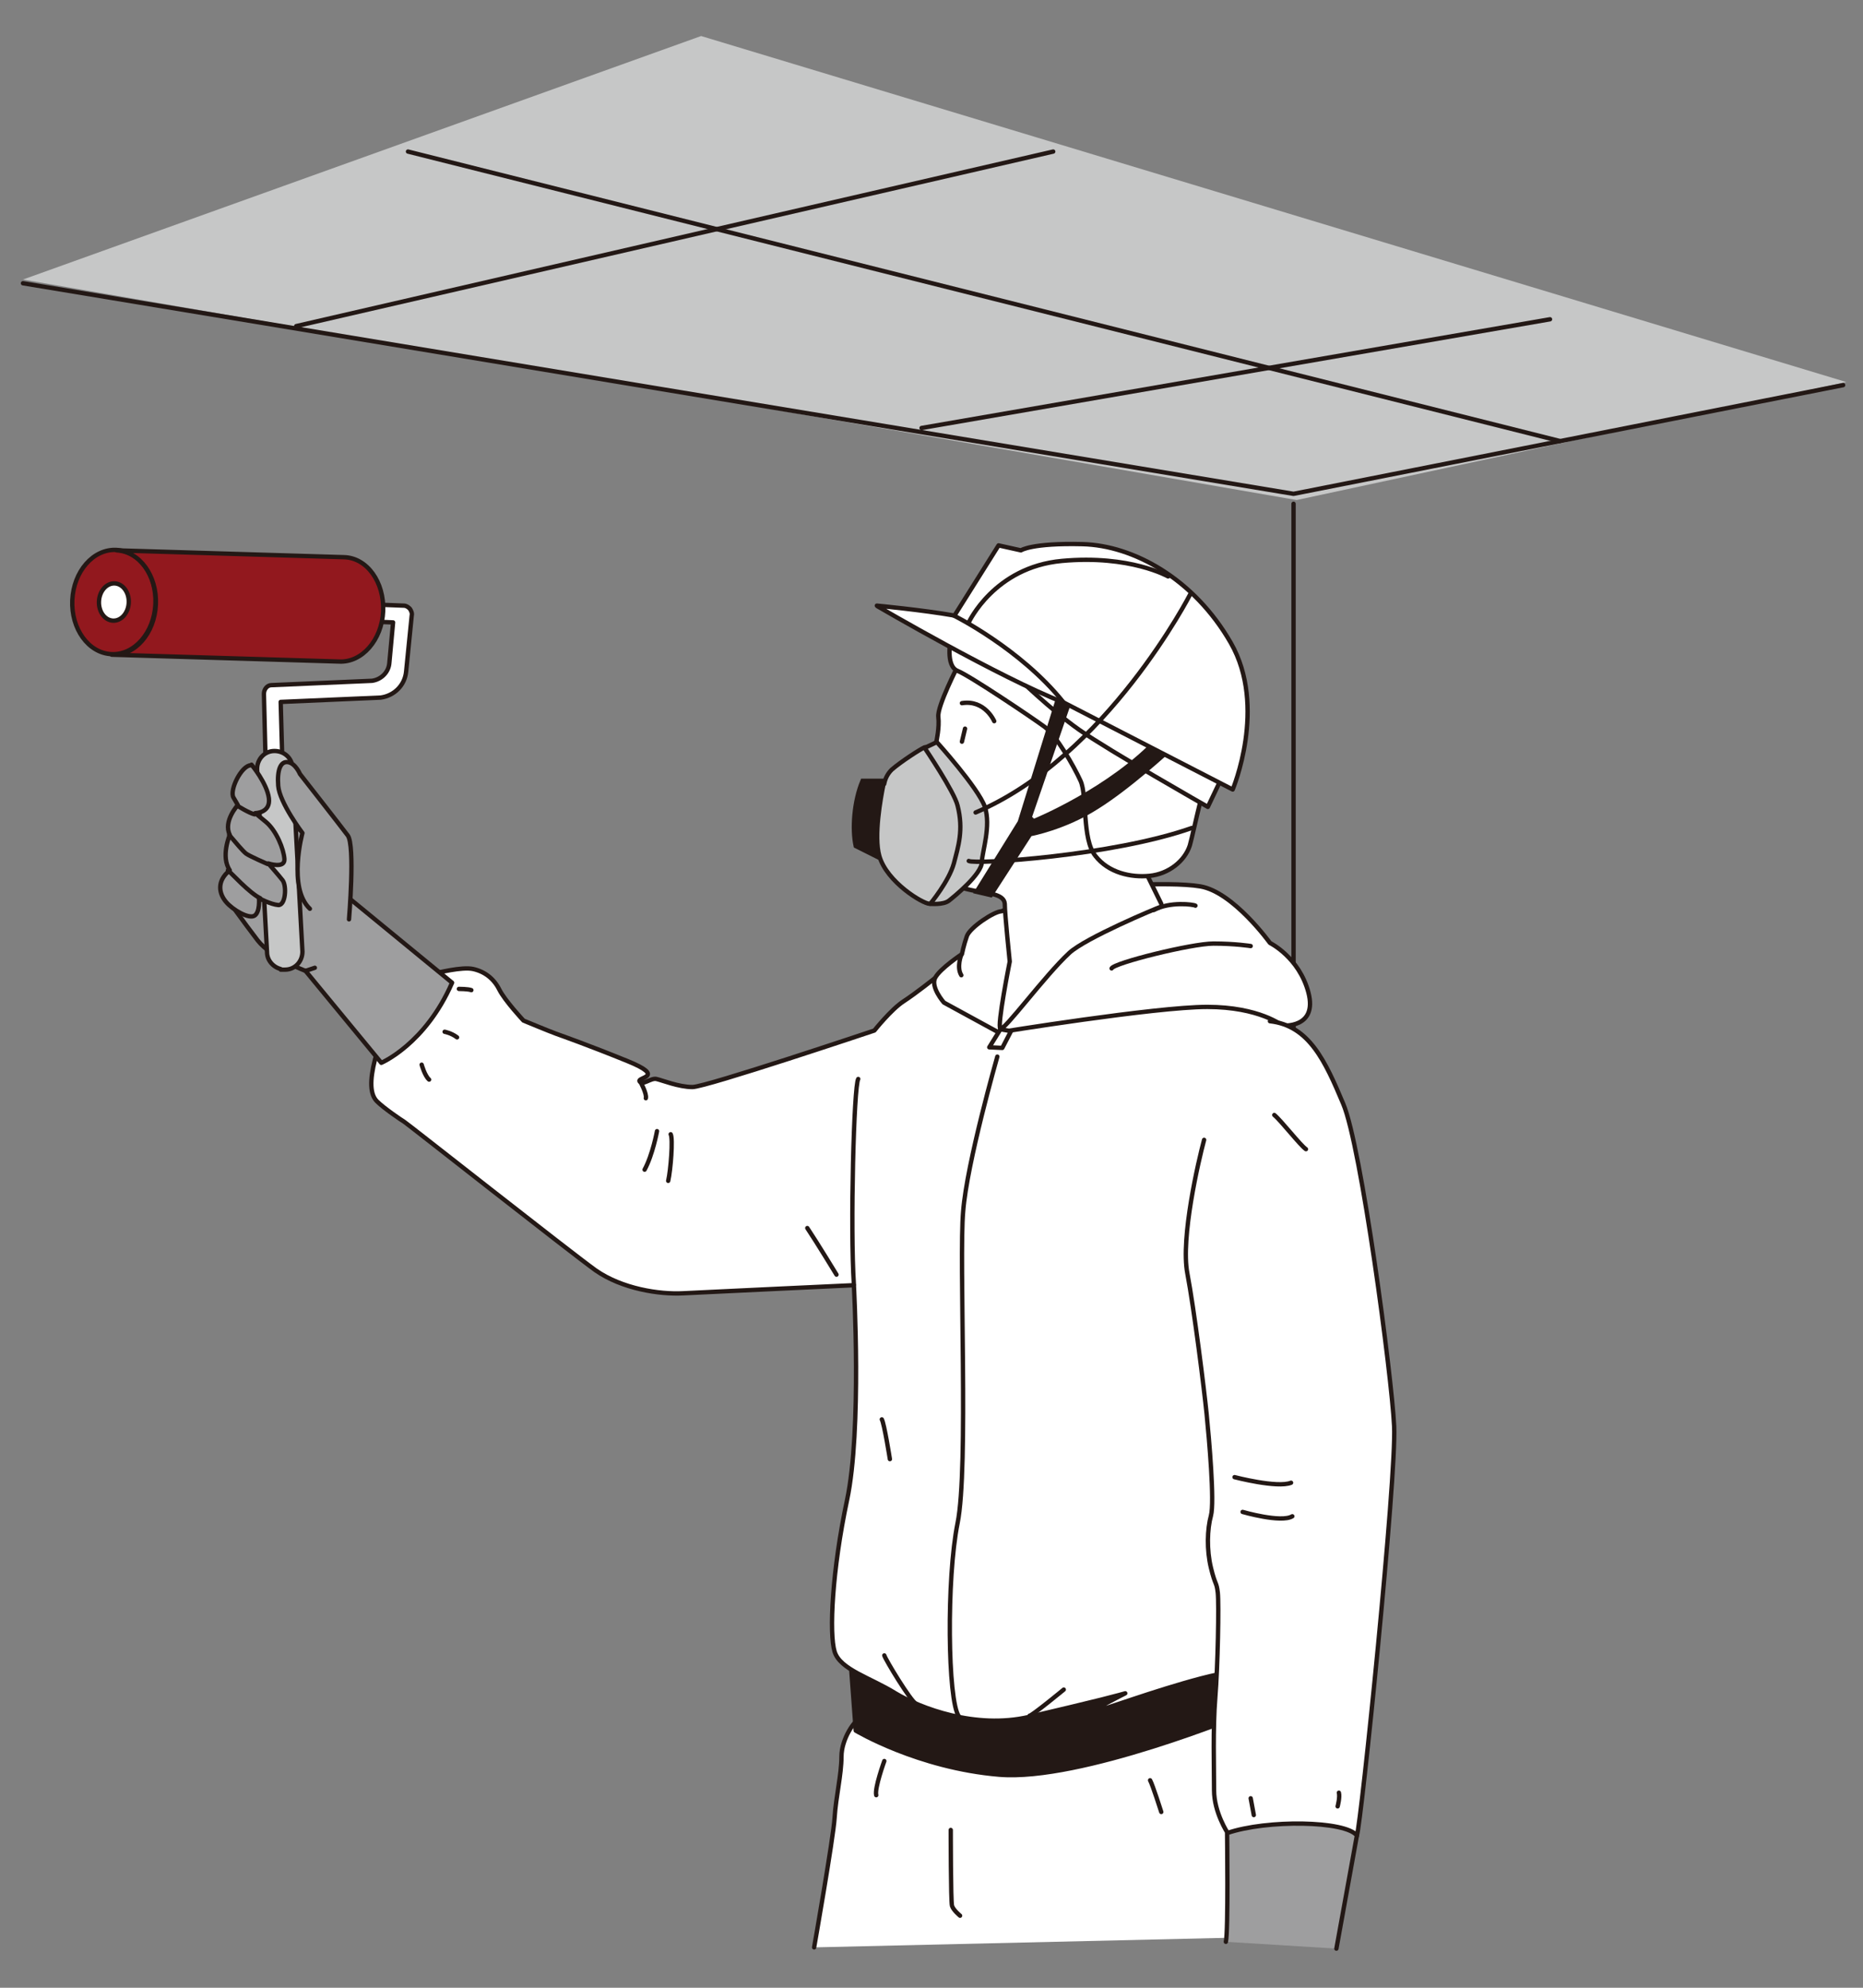 <?xml version="1.0" encoding="UTF-8"?>
<svg id="_レイヤー_1" data-name="レイヤー 1" xmlns="http://www.w3.org/2000/svg" version="1.1" viewBox="0 0 300 320">
  <rect x="0" y="0" width="300" height="320" fill="#808080" stroke="none"/>
  <defs>
    <style>
      .cls-1 {
        fill: #9e9e9f;
      }

      .cls-1, .cls-2, .cls-3, .cls-4, .cls-5, .cls-6, .cls-7, .cls-8, .cls-9 {
        stroke: #231815;
        stroke-width: .7px;
      }

      .cls-1, .cls-2, .cls-3, .cls-6, .cls-8, .cls-9 {
        stroke-linecap: round;
        stroke-linejoin: round;
      }

      .cls-10, .cls-11 {
        stroke-width: 0px;
      }

      .cls-10, .cls-7, .cls-8 {
        fill: #231815;
      }

      .cls-2, .cls-4 {
        fill: #fff;
      }

      .cls-3 {
        fill: #92181e;
      }

      .cls-4, .cls-5, .cls-7 {
        stroke-miterlimit: 10;
      }

      .cls-11, .cls-5, .cls-9 {
        fill: #c6c7c7;
      }

      .cls-6 {
        fill: none;
      }
    </style>
  </defs>
  <line class="cls-6" x1="208.3" y1="81.1" x2="208.3" y2="259.2"/>
  <polygon class="cls-11" points="3.7 45 208.8 80.5 297.3 61.5 112.9 5.8 3.7 45"/>
  <polyline class="cls-6" points="3.7 45.6 208.3 79.5 296.8 62"/>
  <line class="cls-2" x1="169.6" y1="24.4" x2="47.7" y2="52.5"/>
  <line class="cls-2" x1="148.4" y1="68.9" x2="249.6" y2="51.4"/>
  <line class="cls-2" x1="65.7" y1="24.4" x2="251.2" y2="71"/>
  <path class="cls-2" d="M181.8,76.8"/>
  <path class="cls-2" d="M131.1,313.5s3.1-17.6,3.3-20.9,1.1-6.9,1.1-9.8,2.2-6,2.9-6,76.8-.7,76.8-.7l-2.2,35.5"/>
  <path class="cls-8" d="M137.1,269.1l.7,9.5s10,6,23.1,7.1c13.1,1.1,39.5-9.8,39.5-9.8l-2-9.8-61.3,2.9Z"/>
  <path class="cls-2" d="M150.5,157.5s-3,2.4-5,3.7-4.7,4.7-4.7,4.7c0,0-27.1,9.1-29.3,9.1s-4.9-1.1-5.8-1.3c-.9-.2-2.2,1.1-2.7.4s4.4-.7-2-3.3-10.4-4-11.5-4.4-5.2-2.1-5.2-2.1c0,0-3-3.2-3.9-5s-2.4-2.9-4.2-3.3-5.7.6-6.6.8c0,0-8.3,10.2-9.2,13.7-.9,3.5-.8,5.7.3,6.8s3.9,3,4.4,3.3,26.5,20.8,30.8,23.9c4.3,3,10.3,3.9,14.1,3.7s27.5-1.3,27.5-1.3c0,0,1.3,23.3-1.1,34.6-2.4,11.3-2.9,21.5-2,24.4s5.8,4.2,9.8,6.7c4,2.4,12.9,5.8,21.5,3.8,4.7-1.1,8.9-2.1,11.7-2.8,2.4-.6,3.8-1,3.8-1,0,0-6.2,3.1-4.9,2.9s9.5-3.3,17.1-5.3c7.5-2,13.1-1.3,14.6-5.8,1.6-4.4,1.3-9.8,1.3-11.1s3.6-47,4.9-57.7c1.3-10.7-5.3-32-8.7-34.4-3.3-2.4-33.5-7.5-33.5-7.5l-21.7,4Z"/>
  <path class="cls-2" d="M161.3,146.7c-1.2,0-5.1,2.6-5.6,4s-.8,2.9-.8,2.9c0,0-3.5,2.3-4.3,3.8s1.4,4,1.4,4l8.8,4.8s25.2-4.1,33.6-4.1,12.1,3,12.1,3c0,0,5.7.5,4.2-5.3-1.5-5.7-6.2-8-6.2-8,0,0-5.9-8.2-11.2-9.1-5.3-.9-18.4.2-18.4.2l-13.4,3.7Z"/>
  <path class="cls-1" d="M36.5,144.6s2.7,3.8,5,6.8c2.3,2.9,7.7,4.9,7.7,4.9l12.2,14.8s7.1-3,11.4-12.9l-17.8-14.6-4.1-8.1-10.5-7.6-3.9,16.8Z"/>
  <g>
    <path class="cls-2" d="M43.9,125.1c-.6-.1-1.1-.7-1.1-1.3l-.3-12.1c0-.7.5-1.4,1.2-1.4l16.2-.7c1.5-.2,2.7-1.4,2.8-2.9l.6-6.5-45.1-1.7c-.8,0-1.4-.7-1.3-1.5,0-.8.7-1.4,1.5-1.3l46.6,1.8c.4,0,.7.2,1,.5.2.3.4.7.3,1.1l-.9,9c-.2,2.2-1.9,3.9-4.1,4.2l-16.1.7.3,10.8c0,.8-.6,1.4-1.4,1.5-.1,0-.2,0-.3,0Z"/>
    <g>
      <ellipse class="cls-3" cx="18.4" cy="97" rx="8.4" ry="6.7" transform="translate(-79.4 110.9) rotate(-87.4)"/>
      <ellipse class="cls-2" cx="18.4" cy="97" rx="3" ry="2.4" transform="translate(-79.4 110.9) rotate(-87.4)"/>
      <path class="cls-3" d="M54.6,106.5c3.7.2,6.9-3.5,7.1-8.1.2-4.7-2.6-8.6-6.3-8.7l-36.6-1.1c3.7.2,6.5,4.1,6.3,8.7-.2,4.7-3.4,8.3-7.1,8.1l36.6,1.1Z"/>
    </g>
    <path class="cls-9" d="M45.2,156c-1.2-.3-2.2-1.4-2.2-2.7l-1.6-29.5c0-1.6,1.2-2.9,2.8-2.9,1.6,0,2.9,1.2,2.9,2.8l1.6,29.5c0,1.6-1.2,2.9-2.8,2.9-.2,0-.5,0-.7,0Z"/>
  </g>
  <path class="cls-1" d="M56.2,148s1-11.9-.2-13.5c-1.2-1.6-7.7-9.9-7.7-9.9,0,0-.7-1.7-1.9-1.9s-1.8,1.2-1.6,3.8c.2,2.7,3.9,7.6,3.9,7.6,0,0-2.4,8.8,1.2,12.2"/>
  <g>
    <path class="cls-1" d="M40.4,123.2c-1.5,0-3.5,4-2.8,5.2l.7,1.2h0s-2.4,2.6-1.3,4.8c0,0-1.5,3.5,0,5.7-2.2,1.8-1.7,3.8-.6,5.1s3.7,2.8,4.6,2.2.7-2.8.7-2.8c0,0,1.9,1,3.1,1.1s1.4-3.1.7-4-2.3-2.7-2.3-2.7c0,0,2.7.9,2.6-.7-.1-1.6-1.3-4.6-3-6l-1.7-1.4s2.5,0,2.2-2.4-2.8-5.4-2.8-5.4Z"/>
    <path class="cls-6" d="M36.7,140.1c.5.4,3.5,3.7,5.2,4.5"/>
    <path class="cls-6" d="M36.9,134.4c1.1,1.3,2.2,2.6,2.7,3s3.5,1.7,3.5,1.7"/>
    <path class="cls-6" d="M38.2,129.7s1.9,1.2,2.8,1.4"/>
  </g>
  <line class="cls-2" x1="50.7" y1="155.8" x2="49.2" y2="156.3"/>
  <path class="cls-6" d="M71.6,166.1s1.1.2,2,.9"/>
  <path class="cls-6" d="M67.9,171.4s.5,1.8,1.2,2.4"/>
  <path class="cls-6" d="M73.9,159.2s1.5,0,2,.2"/>
  <path class="cls-2" d="M187,145.5l-2.8-5.7,1.9-8.3,7.3-13.2-28.1-15.2-11,4s-3.4,6.6-3.2,8.3c.2,1.7-.3,3.9-.3,3.9l-2.6,7.5,2.2,14.4s2.8,1.5,6.5,2.2c2.1.4,4.8.5,4.9,2.1,0,1.6.8,9.3.8,9.3,0,0-2.1,10.5-1.5,10.8.6.4,7.1-8.5,11.1-12.2,2.6-2.4,14-7.2,14.7-7.4"/>
  <path class="cls-4" d="M195.4,122.7c-1.3,1.7-3.1,10.9-3.8,13.4-.8,2.5-3.4,4.6-6.5,4.9-3,.3-6.6-.5-8.7-3.2-2.2-2.7-1.3-9.7-2.4-12.1-1.1-2.4-3.9-7.3-5.8-8.7-1.9-1.4-12-8.2-14-9-2-.8-1.1-5.1-1.1-5.1l2.2-2.7s34.5,15,36.3,17c1.8,2,3.9,5.4,3.9,5.4Z"/>
  <path class="cls-2" d="M196.8,121.3l.7,2.3-3,6.3s-16-9.1-20.7-12.4-10-8.5-10-8.5l33,12.4Z"/>
  <path class="cls-10" d="M188.5,121s-6.6,6.1-11.8,9.3c-5.2,3.3-10.6,4.3-10.6,4.3l-6.4,9.9-3-.7,7.2-11.6,6.6-21.3,2.4,1.1-6.7,19.5.3.3s12.2-5,19.7-13.1l2.1,2.2Z"/>
  <path class="cls-7" d="M142.8,125.7h-3.9c-1.4,3.3-1.7,7.8-1.1,10.5l4.6,2.3.4-12.8Z"/>
  <path class="cls-5" d="M142.4,126.1c.2-.9.6-1.6,1.2-2.2,1.5-1.3,4.6-3.3,5.3-3.6s5.5,6,6.7,9.2c1.2,3.2.6,8.6-.7,11.1-1.3,2.5-4.1,4.9-5.2,4.9s-6.9-3.5-8.1-7.7c-.9-3.2.2-9.3.7-11.7Z"/>
  <path class="cls-2" d="M141.2,97.5s7.4.7,12.5,1.6l7.1-11.3,3.6.8s1.7-1.2,9.9-1c8.2.2,18,5.6,23.9,15.9,5.9,10.3.3,23.6.3,23.6l-27.2-14h0c-10.3-4-30-15.5-30-15.5Z"/>
  <path class="cls-6" d="M156,100.2s4.1-8.9,15-9.9c11-1,17.1,2.5,17.1,2.5"/>
  <path class="cls-6" d="M153.6,99.1s10.7,5.3,17.6,13.9"/>
  <path class="cls-6" d="M160.1,116.1s-1.5-3.5-5.2-2.9"/>
  <line class="cls-6" x1="155.4" y1="117.3" x2="154.9" y2="119.4"/>
  <path class="cls-9" d="M150.8,119.4s6.7,7.4,7.8,10.5c1,3.1-.4,7-.5,8.9,0,1.9-4.4,5.5-5.3,6.2s-3,.5-3,.5c0,0,3-3.6,3.8-6.5.7-2.7,1.6-5.4.6-9.3-.5-2.2-5.3-9.3-5.3-9.3l1.9-.9Z"/>
  <path class="cls-6" d="M191.7,95.6s-13.4,26.2-34.6,35.2"/>
  <path class="cls-6" d="M156,138.6c.9.6,23.1-.8,35.9-5.3"/>
  <polygon class="cls-2" points="161.1 165.7 159.3 168.6 161.4 168.7 162.8 166 161.1 165.7"/>
  <path class="cls-2" d="M154.8,153.7s-.8,2,0,3.3"/>
  <path class="cls-2" d="M192.5,145.8c-.3-.2-4.1-.7-6.7.7"/>
  <path class="cls-2" d="M179,155.9c.4-.9,12.9-4,16.4-4s6,.4,6,.4"/>
  <path class="cls-6" d="M160.6,170.1s-4.9,17.1-5.5,24.9c-.7,7.8.9,41.3-.9,50.2-1.8,8.9-1.6,28.6.2,31.1"/>
  <path class="cls-6" d="M138.2,173.7c-.7,1.1-1.3,24-.7,33.1"/>
  <path class="cls-6" d="M105.8,182.1s-.7,3.8-2,6.2"/>
  <path class="cls-6" d="M108,182.6c.4.7,0,5.8-.4,7.5"/>
  <path class="cls-6" d="M130,197.7c1.6,2.4,4.7,7.5,4.7,7.5"/>
  <path class="cls-2" d="M193.9,183.5c-.9,3.3-3.8,15.8-2.7,21.5,1.1,5.8,2.7,18.6,3.1,22.6.4,4,1.3,14.2.7,16.4s-.7,5.5,0,8.4.9,2.2,1.1,4,0,12-.4,16.9-.2,11.3-.2,14.9,2.2,6.9,2.2,6.9c0,0,8.9-.7,12.4.2,3.6.9,7.8,2.2,8.4.2.7-2,6.4-57.7,6-65.9-.4-8.2-5.3-45.1-8.2-51.9-2.9-6.9-5.5-12.6-11.8-13.3"/>
  <path class="cls-6" d="M198.8,237.8s6.9,1.8,9.1.9"/>
  <path class="cls-6" d="M200.1,243.4s6.2,1.8,8,.7"/>
  <path class="cls-6" d="M205.2,179.5c1.1.9,4.2,4.9,5.1,5.5"/>
  <path class="cls-6" d="M142,228.5c.4.7,1.3,6.4,1.3,6.4"/>
  <path class="cls-6" d="M142.4,266.5c.2.7,4.2,7.3,5.1,7.8"/>
  <path class="cls-6" d="M171.3,272s-5.1,4.2-5.5,4.2"/>
  <path class="cls-1" d="M197.4,312.6c.4-1.6.2-17.5.2-17.5,6.4-2.2,19.1-2,20.9.4l-3.3,18.2"/>
  <line class="cls-6" x1="201.4" y1="289.5" x2="201.9" y2="292.2"/>
  <path class="cls-6" d="M215.6,288.6c.2.7-.2,2.2-.2,2.2"/>
  <path class="cls-6" d="M103.1,174.1s1.1,2,.9,2.7"/>
  <path class="cls-6" d="M142.4,283.5s-1.6,4.4-1.3,5.5"/>
  <path class="cls-6" d="M185.2,286.6c.4.7,1.8,5.1,1.8,5.1"/>
  <path class="cls-2" d="M153.1,294.6s0,11.5.2,12.2,1.3,1.6,1.3,1.6"/>
</svg>
